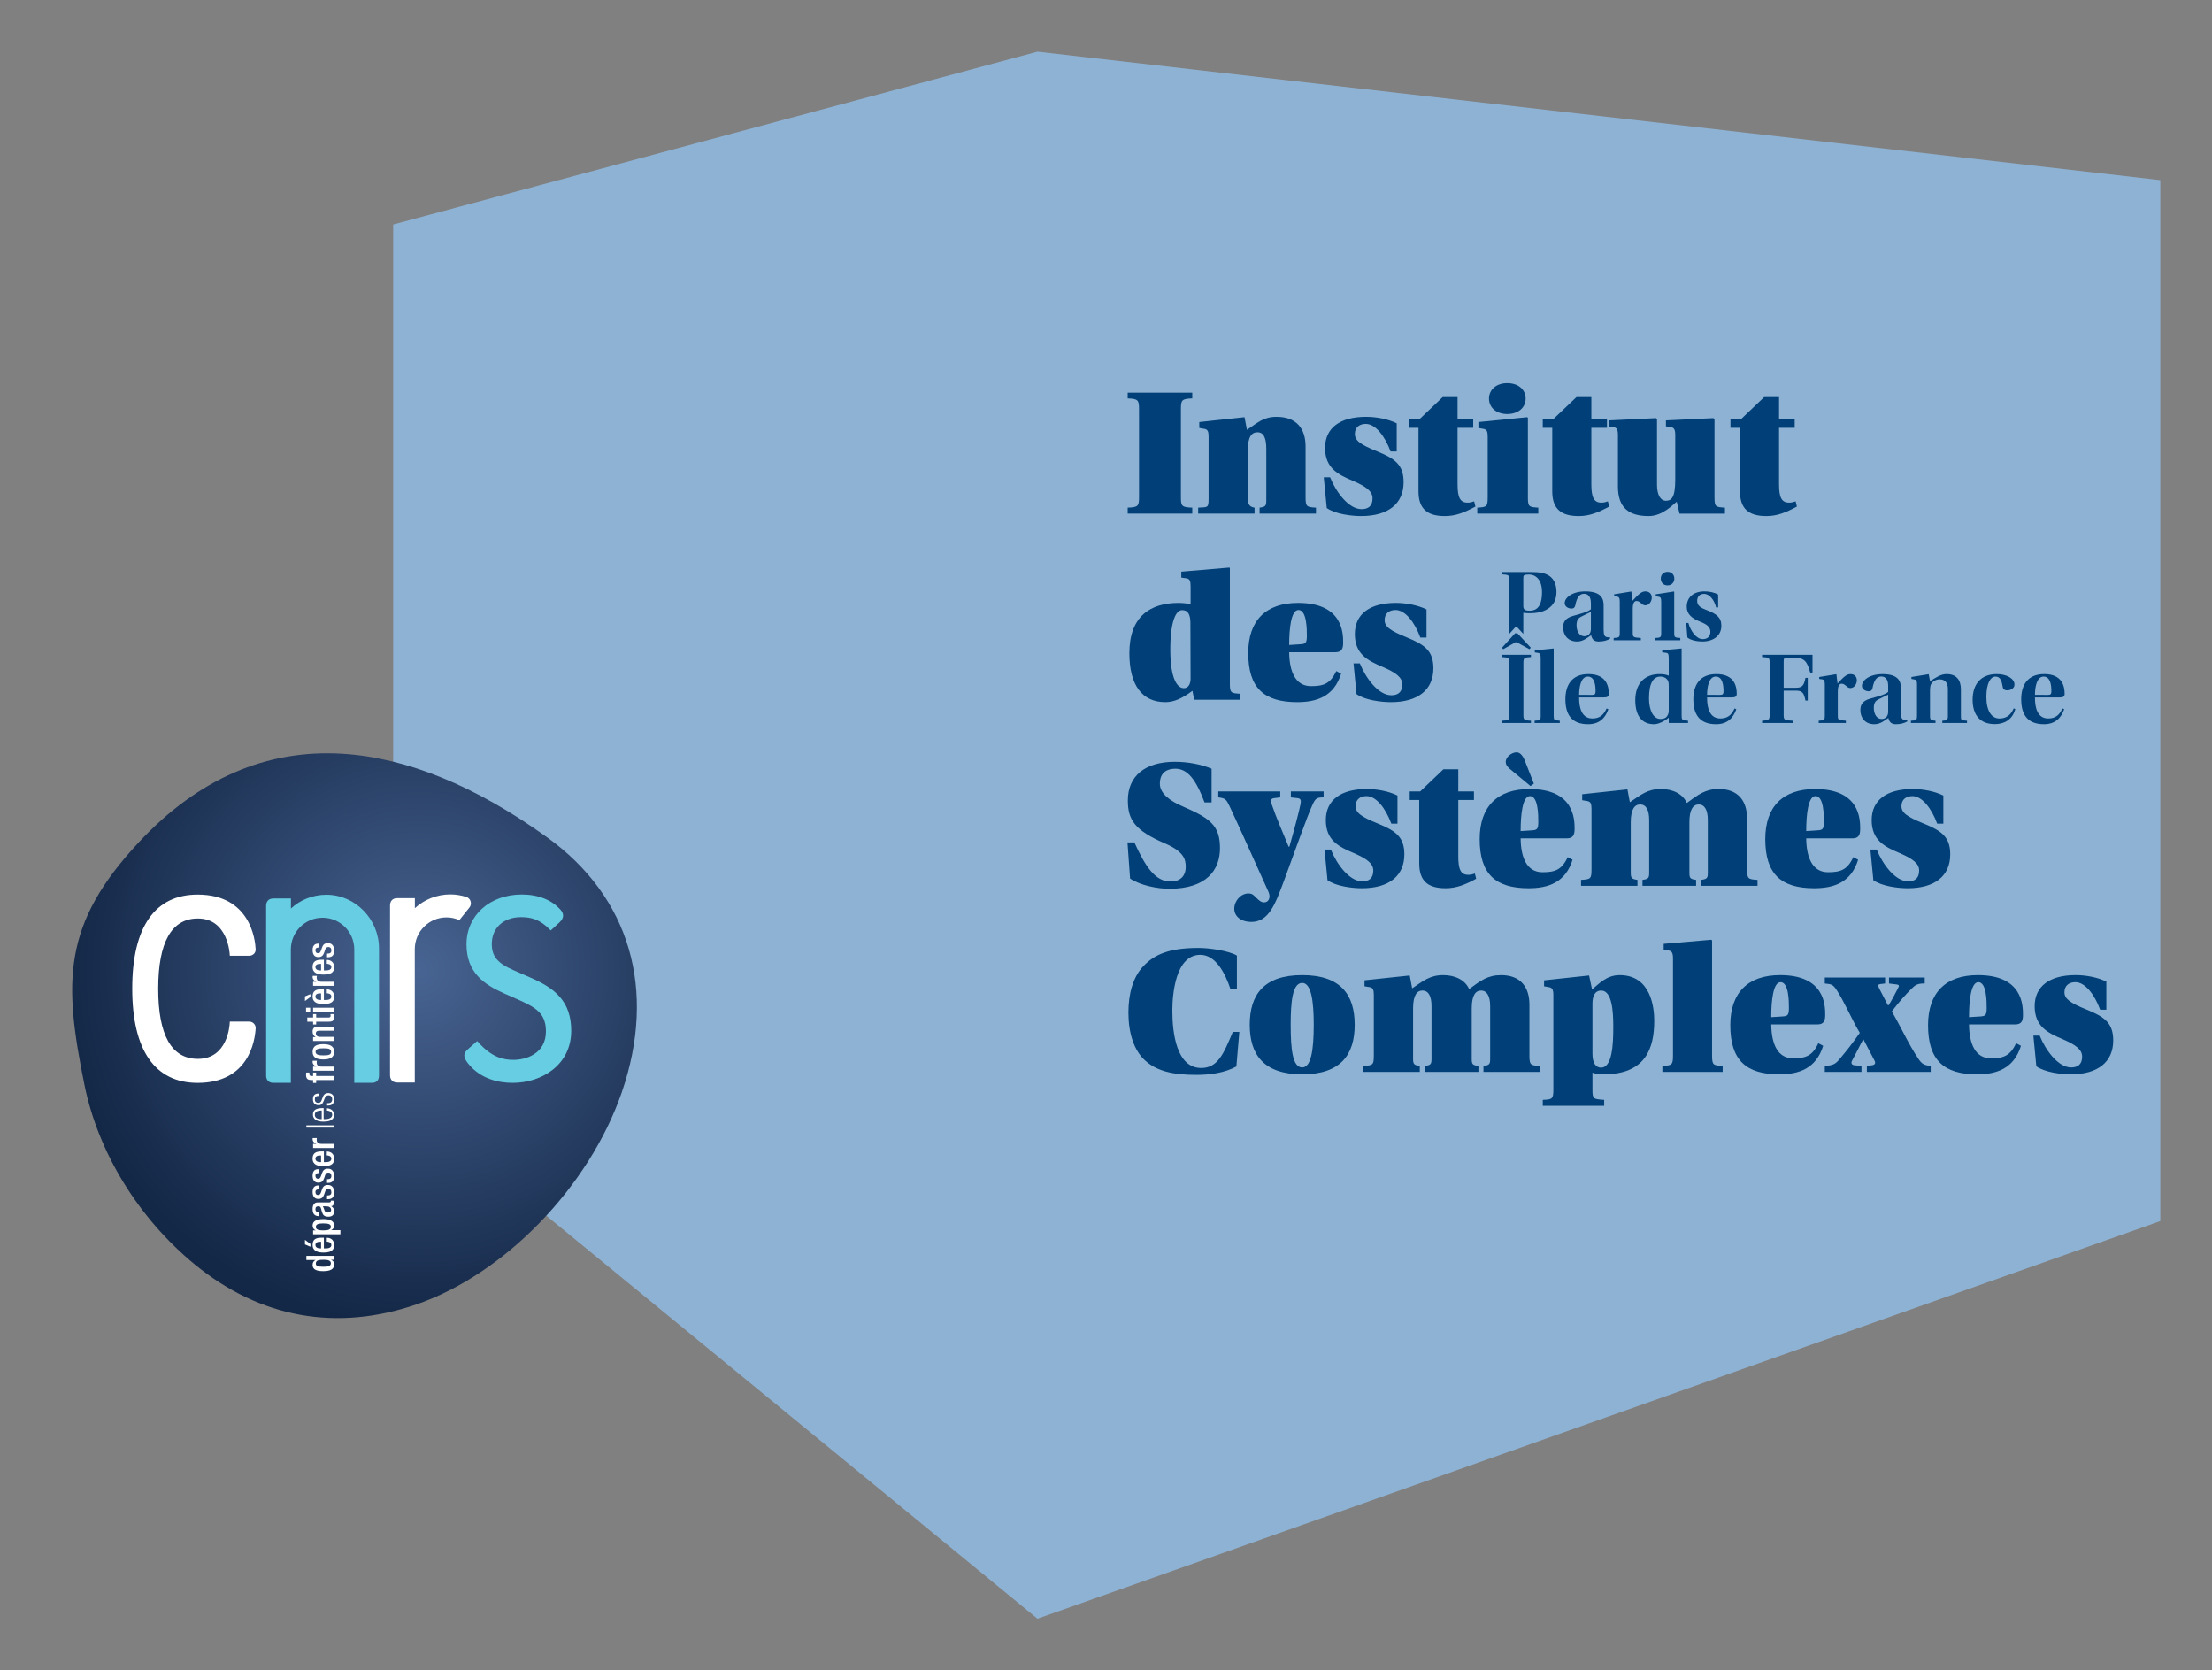 <?xml version="1.0" encoding="UTF-8" standalone="no"?>
<!-- Generator: Adobe Illustrator 14.0.0, SVG Export Plug-In . SVG Version: 6.00 Build 43363)  -->

<svg
   xmlns:dc="http://purl.org/dc/elements/1.1/"
   xmlns:cc="http://creativecommons.org/ns#"
   xmlns:rdf="http://www.w3.org/1999/02/22-rdf-syntax-ns#"
   xmlns:svg="http://www.w3.org/2000/svg"
   xmlns="http://www.w3.org/2000/svg"
   xmlns:sodipodi="http://sodipodi.sourceforge.net/DTD/sodipodi-0.dtd"
   xmlns:inkscape="http://www.inkscape.org/namespaces/inkscape"
   version="1.1"
   id="Calque_1"
   x="0px"
   y="0px"
   width="214.002"
   height="161.568"
   viewBox="0 0 214.002 161.568"
   enable-background="new 0 0 204.095 153.071"
   xml:space="preserve"
   inkscape:version="0.92.1 r15371"
   sodipodi:docname="iscpif.svg"><rect x="0" y="0" width="214.002" height="161.568" fill="#808080" stroke="none"/><defs
     id="defs131"><clipPath
       id="clipPath2630"><path
         inkscape:connector-curvature="0"
         id="path2632"
         d="m 113.39,491.46 h 68.03 v 68.03 h -68.03 v -68.03 z" /></clipPath><radialGradient
       gradientTransform="matrix(42.943,0,0,-42.943,155.14,533.419)"
       gradientUnits="userSpaceOnUse"
       id="radialGradient3162"
       r="1"
       cy="0"
       cx="0"><stop
         offset="0"
         style="stop-color:#486492;stop-opacity:1"
         id="stop2646" /><stop
         offset="1"
         style="stop-color:#132746;stop-opacity:1"
         id="stop2648" /></radialGradient></defs><sodipodi:namedview
     pagecolor="#ffffff"
     bordercolor="#666666"
     borderopacity="1"
     objecttolerance="10"
     gridtolerance="10"
     guidetolerance="10"
     inkscape:pageopacity="0"
     inkscape:pageshadow="2"
     inkscape:window-width="1859"
     inkscape:window-height="1056"
     id="namedview129"
     showgrid="false"
     inkscape:zoom="2.1803895"
     inkscape:cx="-15.576777"
     inkscape:cy="14.677852"
     inkscape:window-x="61"
     inkscape:window-y="24"
     inkscape:window-maximized="1"
     inkscape:current-layer="Calque_1"
     fit-margin-top="5"
     fit-margin-left="5"
     fit-margin-right="5"
     fit-margin-bottom="5" /><polygon
     points="203.709,12.914 95.076,0.492 32.744,17.207 32.744,100.925 95.076,152.06 203.709,113.599 "
     id="polygon3"
     style="fill:#8eb2d3;fill-opacity:1"
     transform="translate(5.293,4.508)" /><g
     id="g2452"
     transform="matrix(0.803,0,0,-0.803,-84.386,521.173)"><g
       id="g2628"
       clip-path="url(#clipPath2630)"
       transform="translate(0.4,-1.202)"><g
         id="g2634"><g
           id="g2636"><g
             id="g2642"><path
               style="fill:url(#radialGradient3162)"
               id="path2650"
               d="m 145.96,559.44 c -9.15,0.56 -17.4,-3.01 -24.52,-10.63 -9.27,-9.91 -9.1,-16.85 -6.57,-29.28 1.66,-8.15 6.5,-16.02 13.27,-21.59 7.88,-6.47 17.13,-8.13 26.76,-4.81 10.61,3.66 20.76,14.15 24.69,25.5 4.27,12.37 0.99,23.59 -9.02,30.77 -8.61,6.18 -16.89,9.56 -24.61,10.04"
               inkscape:connector-curvature="0" /></g></g></g><g
         style="fill-rule:nonzero"
         id="g2652"><path
           style="fill:#ffffff"
           id="path2654"
           d="m 142.74,498.04 c 0,-0.29 0.23,-0.39 0.9,-0.39 0.56,0 0.91,0.07 0.91,0.42 0,0.34 -0.35,0.42 -0.87,0.42 -0.6,0 -0.94,-0.07 -0.94,-0.45 z m 1.84,0.45 0,-0.01 c 0.16,-0.07 0.37,-0.19 0.37,-0.55 0,-0.58 -0.48,-0.81 -1.33,-0.81 -1.1,0 -1.27,0.39 -1.27,0.77 0,0.26 0.13,0.47 0.35,0.56 l 0,0.01 -1.1,0 0,0.5 3.29,0 0,-0.47"
           inkscape:connector-curvature="0" /><path
           style="fill:#ffffff"
           id="path2656"
           d="m 143.37,500.66 -0.13,0 c -0.31,0 -0.55,-0.1 -0.55,-0.39 0,-0.31 0.31,-0.41 0.63,-0.41 l 0.05,0 0,0.8 z m 0.34,-0.8 0.15,0 c 0.33,0 0.75,0.04 0.75,0.41 0,0.36 -0.41,0.4 -0.55,0.4 l 0,0.47 c 0.54,0 0.89,-0.33 0.89,-0.87 0,-0.4 -0.12,-0.91 -1.26,-0.91 -0.65,0 -1.34,0.14 -1.34,0.92 0,0.69 0.41,0.87 1.1,0.87 l 0.26,0 0,-1.29 z m -2.28,0.48 0,0.55 0.66,-0.49 0,-0.34"
           inkscape:connector-curvature="0" /><path
           style="fill:#ffffff"
           id="path2658"
           d="m 144.55,502.46 c 0,0.28 -0.21,0.41 -0.89,0.41 -0.56,0 -0.92,-0.07 -0.92,-0.42 0,-0.34 0.35,-0.42 0.88,-0.42 0.59,0 0.93,0.08 0.93,0.43 z m -2.14,-0.9 0,0.47 0.3,0 0,0.01 c -0.22,0.1 -0.36,0.29 -0.36,0.56 0,0.56 0.48,0.79 1.33,0.79 1.04,0 1.27,-0.42 1.27,-0.76 0,-0.27 -0.13,-0.47 -0.35,-0.56 l 0,-0.01 1.1,0 0,-0.5"
           inkscape:connector-curvature="0" /><path
           style="fill:#ffffff"
           id="path2660"
           d="m 143.58,504.93 c 0.1,-0.13 0.16,-0.4 0.23,-0.55 0.07,-0.14 0.22,-0.2 0.4,-0.2 0.21,0 0.37,0.1 0.37,0.3 0,0.3 -0.22,0.45 -0.59,0.45 l -0.41,0 z m 0.79,0.47 c 0.09,0 0.18,0.05 0.18,0.13 0,0.03 -0.01,0.06 -0.02,0.08 l 0.32,0 c 0.03,-0.06 0.06,-0.15 0.06,-0.24 0,-0.22 -0.08,-0.41 -0.32,-0.42 l 0,-0.01 c 0.24,-0.13 0.36,-0.33 0.36,-0.62 0,-0.39 -0.22,-0.64 -0.69,-0.64 -0.56,0 -0.67,0.24 -0.78,0.57 l -0.11,0.39 c -0.05,0.18 -0.1,0.29 -0.32,0.29 -0.22,0 -0.36,-0.08 -0.36,-0.34 0,-0.33 0.23,-0.38 0.47,-0.38 l 0,-0.47 c -0.52,0 -0.81,0.22 -0.81,0.87 0,0.44 0.17,0.79 0.6,0.79"
           inkscape:connector-curvature="0" /><path
           style="fill:#ffffff"
           id="path2662"
           d="m 143.13,506.97 -0.06,0 c -0.2,0 -0.38,-0.07 -0.38,-0.32 0,-0.2 0.09,-0.36 0.32,-0.36 0.19,0 0.27,0.09 0.36,0.35 l 0.11,0.32 c 0.13,0.37 0.32,0.54 0.72,0.54 0.52,0 0.75,-0.39 0.75,-0.89 0,-0.63 -0.29,-0.82 -0.77,-0.82 l -0.09,0 0,0.45 0.08,0 c 0.28,0 0.44,0.1 0.44,0.38 0,0.27 -0.14,0.41 -0.36,0.41 -0.19,0 -0.31,-0.1 -0.37,-0.27 l -0.14,-0.41 c -0.13,-0.37 -0.32,-0.53 -0.71,-0.53 -0.47,0 -0.68,0.34 -0.68,0.85 0,0.63 0.36,0.77 0.67,0.77 l 0.11,0"
           inkscape:connector-curvature="0" /><path
           style="fill:#ffffff"
           id="path2664"
           d="m 143.13,508.93 -0.06,0 c -0.2,0 -0.38,-0.07 -0.38,-0.32 0,-0.2 0.09,-0.36 0.32,-0.36 0.19,0 0.27,0.09 0.36,0.35 l 0.11,0.32 c 0.13,0.37 0.32,0.54 0.72,0.54 0.52,0 0.75,-0.39 0.75,-0.89 0,-0.63 -0.29,-0.82 -0.77,-0.82 l -0.09,0 0,0.45 0.08,0 c 0.28,0 0.44,0.1 0.44,0.38 0,0.27 -0.14,0.41 -0.36,0.41 -0.19,0 -0.31,-0.1 -0.37,-0.27 l -0.14,-0.41 c -0.13,-0.37 -0.32,-0.53 -0.71,-0.53 -0.47,0 -0.68,0.34 -0.68,0.85 0,0.63 0.36,0.77 0.67,0.77 l 0.11,0"
           inkscape:connector-curvature="0" /><path
           style="fill:#ffffff"
           id="path2666"
           d="m 143.37,511.05 -0.13,0 c -0.31,0 -0.55,-0.1 -0.55,-0.38 0,-0.32 0.31,-0.42 0.63,-0.42 l 0.05,0 0,0.8 z m 0.34,-0.8 0.15,0 c 0.33,0 0.75,0.04 0.75,0.42 0,0.35 -0.41,0.39 -0.55,0.39 l 0,0.47 c 0.54,0 0.89,-0.33 0.89,-0.87 0,-0.4 -0.12,-0.9 -1.26,-0.9 -0.65,0 -1.34,0.13 -1.34,0.91 0,0.69 0.41,0.87 1.1,0.87 l 0.26,0"
           inkscape:connector-curvature="0" /><path
           style="fill:#ffffff"
           id="path2668"
           d="m 142.41,511.95 0,0.5 0.39,0 0,0.01 c -0.28,0.11 -0.45,0.29 -0.45,0.57 0,0.06 0.01,0.09 0.01,0.12 l 0.51,0 c -0.01,-0.03 -0.03,-0.12 -0.03,-0.2 0,-0.23 0.1,-0.5 0.56,-0.5 l 1.49,0 0,-0.5"
           inkscape:connector-curvature="0" /><path
           style="fill:#ffffff"
           id="path2670"
           d="m 141.6,514.41 3.29,0 0,0.27 -3.29,0 0,-0.27 z"
           inkscape:connector-curvature="0" /><path
           style="fill:#ffffff"
           id="path2672"
           d="m 143.45,516.47 c -0.61,-0.01 -0.83,-0.18 -0.83,-0.52 0,-0.34 0.22,-0.51 0.83,-0.52 l 0,1.04 z m 0.63,0.27 c 0.52,-0.04 0.86,-0.33 0.86,-0.79 0,-0.51 -0.36,-0.82 -1.28,-0.82 -0.84,0 -1.27,0.31 -1.27,0.85 0,0.54 0.37,0.78 1.18,0.78 l 0.11,0 0,-1.33 0.11,0 c 0.7,0 0.92,0.25 0.92,0.52 0,0.29 -0.21,0.47 -0.63,0.51"
           inkscape:connector-curvature="0" /><path
           style="fill:#ffffff"
           id="path2674"
           d="m 143.67,517.58 c -0.13,-0.34 -0.33,-0.47 -0.58,-0.47 -0.5,0 -0.7,0.31 -0.7,0.73 0,0.46 0.23,0.67 0.68,0.67 l 0.07,0 0,-0.28 -0.07,0 c -0.32,0 -0.45,-0.14 -0.45,-0.4 0,-0.32 0.17,-0.44 0.41,-0.44 0.17,0 0.31,0.05 0.41,0.33 l 0.15,0.4 c 0.13,0.33 0.36,0.45 0.62,0.45 0.42,0 0.73,-0.23 0.73,-0.75 0,-0.5 -0.21,-0.75 -0.76,-0.75 l -0.08,0 0,0.28 0.07,0 c 0.36,0 0.54,0.15 0.54,0.47 0,0.29 -0.16,0.48 -0.44,0.48 -0.21,0 -0.35,-0.09 -0.45,-0.33"
           inkscape:connector-curvature="0" /><path
           style="fill:#ffffff"
           id="path2676"
           d="m 142.78,520.14 0,-0.35 -0.37,0 0,0.35 -0.23,0 c -0.47,0 -0.62,0.22 -0.62,0.63 0,0.1 0.01,0.2 0.02,0.27 l 0.38,0 0,-0.14 c 0,-0.18 0.07,-0.27 0.23,-0.27 l 0.22,0 0,0.41 0.37,0 0,-0.41 2.11,0 0,-0.49"
           inkscape:connector-curvature="0" /><path
           style="fill:#ffffff"
           id="path2678"
           d="m 142.41,521.26 0,0.5 0.39,0 0,0.01 c -0.28,0.11 -0.45,0.29 -0.45,0.57 0,0.06 0.01,0.09 0.01,0.12 l 0.51,0 c -0.01,-0.03 -0.03,-0.12 -0.03,-0.2 0,-0.23 0.1,-0.5 0.56,-0.5 l 1.49,0 0,-0.5"
           inkscape:connector-curvature="0" /><path
           style="fill:#ffffff"
           id="path2680"
           d="m 144.58,523.54 c 0,0.36 -0.3,0.42 -0.93,0.42 -0.55,0 -0.94,-0.06 -0.94,-0.42 0,-0.36 0.39,-0.43 0.94,-0.43 0.63,0 0.93,0.07 0.93,0.43 z m -2.23,0 c 0,0.72 0.53,0.92 1.3,0.92 0.77,0 1.3,-0.23 1.3,-0.92 0,-0.69 -0.53,-0.92 -1.3,-0.92 -0.77,0 -1.3,0.2 -1.3,0.92"
           inkscape:connector-curvature="0" /><path
           style="fill:#ffffff"
           id="path2682"
           d="m 142.41,524.84 0,0.47 0.29,0 0,0.02 c -0.22,0.12 -0.35,0.36 -0.35,0.63 0,0.38 0.17,0.62 0.67,0.62 l 1.87,0 0,-0.5 -1.7,0 c -0.32,0 -0.45,-0.1 -0.45,-0.34 0,-0.21 0.16,-0.4 0.49,-0.4 l 1.66,0 0,-0.5"
           inkscape:connector-curvature="0" /><path
           style="fill:#ffffff"
           id="path2684"
           d="m 142.41,526.83 0,0.34 -0.7,0 0,0.5 0.7,0 0,0.41 0.37,0 0,-0.41 1.48,0 c 0.19,0 0.26,0.06 0.26,0.23 0,0.07 -0.01,0.13 -0.02,0.18 l 0.37,0 c 0.03,-0.11 0.04,-0.25 0.04,-0.4 0,-0.34 -0.09,-0.51 -0.6,-0.51 l -1.53,0 0,-0.34"
           inkscape:connector-curvature="0" /><path
           style="fill:#ffffff"
           id="path2686"
           d="m 142.41,528.36 0,0.49 2.48,0 0,-0.49 -2.48,0 z m -0.85,0 0,0.49 0.5,0 0,-0.49"
           inkscape:connector-curvature="0" /><path
           style="fill:#ffffff"
           id="path2688"
           d="m 143.37,530.58 -0.13,0 c -0.31,0 -0.55,-0.1 -0.55,-0.38 0,-0.32 0.31,-0.42 0.63,-0.42 l 0.05,0 0,0.8 z m 0.34,-0.8 0.15,0 c 0.33,0 0.75,0.04 0.75,0.42 0,0.35 -0.41,0.39 -0.55,0.39 l 0,0.47 c 0.54,0 0.89,-0.33 0.89,-0.87 0,-0.4 -0.12,-0.9 -1.26,-0.9 -0.65,0 -1.34,0.13 -1.34,0.91 0,0.69 0.41,0.88 1.1,0.88 l 0.26,0 0,-1.3 z m -2.28,-0.12 0,0.56 0.66,0.27 0,-0.34"
           inkscape:connector-curvature="0" /><path
           style="fill:#ffffff"
           id="path2690"
           d="m 142.41,531.49 0,0.49 0.39,0 0,0.01 c -0.28,0.11 -0.45,0.3 -0.45,0.58 0,0.05 0.01,0.08 0.01,0.12 l 0.51,0 c -0.01,-0.04 -0.03,-0.13 -0.03,-0.21 0,-0.23 0.1,-0.5 0.56,-0.5 l 1.49,0 0,-0.49"
           inkscape:connector-curvature="0" /><path
           style="fill:#ffffff"
           id="path2692"
           d="m 143.37,534.13 -0.13,0 c -0.31,0 -0.55,-0.1 -0.55,-0.38 0,-0.32 0.31,-0.41 0.63,-0.41 l 0.05,0 0,0.79 z m 0.34,-0.79 0.15,0 c 0.33,0 0.75,0.04 0.75,0.41 0,0.35 -0.41,0.39 -0.55,0.39 l 0,0.47 c 0.54,0 0.89,-0.33 0.89,-0.87 0,-0.4 -0.12,-0.9 -1.26,-0.9 -0.65,0 -1.34,0.14 -1.34,0.91 0,0.69 0.41,0.88 1.1,0.88 l 0.26,0"
           inkscape:connector-curvature="0" /><path
           style="fill:#ffffff"
           id="path2694"
           d="m 143.13,536.1 -0.06,0 c -0.2,0 -0.38,-0.06 -0.38,-0.32 0,-0.2 0.09,-0.36 0.32,-0.36 0.19,0 0.27,0.09 0.36,0.35 l 0.11,0.32 c 0.13,0.37 0.32,0.54 0.72,0.54 0.52,0 0.75,-0.39 0.75,-0.89 0,-0.62 -0.29,-0.81 -0.77,-0.81 l -0.09,0 0,0.44 0.08,0 c 0.28,0 0.44,0.1 0.44,0.38 0,0.28 -0.14,0.41 -0.36,0.41 -0.19,0 -0.31,-0.1 -0.37,-0.27 l -0.14,-0.41 c -0.13,-0.37 -0.32,-0.53 -0.71,-0.53 -0.47,0 -0.68,0.34 -0.68,0.85 0,0.63 0.36,0.77 0.67,0.77 l 0.11,0"
           inkscape:connector-curvature="0" /><path
           style="fill:#ffffff"
           id="path2696"
           d="m 134.71,527.18 -2.33,0 -0.01,-0.07 c -0.01,-0.45 -0.28,-4.42 -3.84,-4.42 -3.17,0 -4.78,2.84 -4.78,8.45 0,5.61 1.61,8.46 4.78,8.46 3.62,0 3.84,-4.24 3.84,-4.42 l 0.01,-0.07 2.33,0 c 0.22,0 0.43,0.09 0.58,0.24 0.14,0.15 0.21,0.34 0.2,0.54 -0.05,1.1 -0.61,6.59 -6.99,6.59 -5.15,0 -7.88,-3.91 -7.88,-11.32 0,-7.43 2.73,-11.36 7.88,-11.36 6.14,0 6.9,5.02 6.99,6.56 0.02,0.21 -0.06,0.41 -0.2,0.57 -0.15,0.16 -0.36,0.25 -0.58,0.25"
           inkscape:connector-curvature="0" /><path
           style="fill:#66cde2"
           id="path2698"
           d="m 168.57,532.49 -2.01,0.88 c -1.94,0.85 -2.62,1.67 -2.62,3.16 0,1.93 1.41,3.23 3.52,3.23 1.24,0 2.26,-0.26 3.51,-1.53 l 0.07,-0.07 1.07,0.98 c 0.62,0.58 0.44,1.1 0.18,1.43 -1.05,1.24 -2.72,1.92 -4.73,1.92 -3.87,0 -6.67,-2.53 -6.67,-6 0,-3.42 2.15,-4.85 4.48,-5.89 l 2.05,-0.91 c 2.06,-0.92 3.04,-1.71 3.04,-3.7 0,-2.7 -2.44,-3.42 -3.89,-3.42 -1.24,0 -2.62,0.27 -4.32,2.19 l -0.07,0.08 -1.12,-0.99 c -0.57,-0.5 -0.58,-0.93 -0.02,-1.66 1.54,-1.97 3.8,-2.39 5.42,-2.39 3.5,0 7.05,2.16 7.05,6.27 0,3.56 -1.97,5.14 -4.94,6.42"
           inkscape:connector-curvature="0" /><path
           style="fill:#66cde2"
           id="path2700"
           d="m 150.35,536 c 0,3.5 -2.84,6.46 -6.34,6.46 -1.65,0 -3.15,-0.62 -4.27,-1.66 l 0,1.21 -2.11,0 c -0.64,0 -0.88,-0.42 -0.88,-0.89 l 0,-20.44 c 0,-0.57 0.35,-0.88 0.87,-0.88 l 2.11,0 0,16.07 c 0,2.11 1.71,3.82 3.82,3.82 2.11,0 3.82,-1.71 3.82,-3.82 l 0,-16.07 2.1,0 c 0.58,0 0.88,0.32 0.88,0.88 l 0,15.32"
           inkscape:connector-curvature="0" /><path
           style="fill:#ffffff"
           id="path2702"
           d="m 161.25,540.94 c 0.11,0.13 0.17,0.3 0.17,0.49 0,0.35 -0.22,0.65 -0.54,0.76 -0.61,0.2 -1.26,0.31 -1.94,0.31 -1.64,0 -3.14,-0.63 -4.27,-1.66 l 0,1.21 -2.11,0 c -0.64,0 -0.88,-0.42 -0.88,-0.89 l 0,-20.44 c 0,-0.57 0.35,-0.88 0.87,-0.88 l 2.11,0 0,16.07 c 0,2.11 1.71,3.82 3.82,3.82 0.56,0 1.08,-0.12 1.55,-0.33 l 1.22,1.53"
           inkscape:connector-curvature="0" /></g></g></g><g
     id="g25"
     transform="translate(14.173,7.26)"
     style="fill:#003f77;fill-opacity:1;stroke:#000000;stroke-opacity:1"><g
       id="g27"
       style="fill:#003f77;fill-opacity:1;stroke:none;stroke-opacity:1" /><g
       id="g962"><path
         style="fill:#003f77;fill-opacity:1;stroke:none;stroke-opacity:1"
         inkscape:connector-curvature="0"
         id="path29"
         d="m 100.075,40.817 c 0,0.882 0.072,0.99 1.098,1.026 v 0.576 h -6.248 v -0.576 c 1.008,-0.036 1.098,-0.145 1.098,-1.026 v -8.498 c 0,-0.883 -0.09,-1.009 -1.098,-1.045 v -0.558 h 6.248 v 0.558 c -1.026,0.036 -1.098,0.162 -1.098,1.045 z" /><path
         style="fill:#003f77;fill-opacity:1;stroke:none;stroke-opacity:1"
         inkscape:connector-curvature="0"
         id="path31"
         d="m 106.229,33.092 0.234,1.225 c 1.045,-0.702 1.604,-1.261 2.863,-1.261 1.908,0 2.809,1.117 2.809,2.863 v 4.916 c 0,0.918 0.107,0.954 1.008,1.008 v 0.576 h -5.455 v -0.576 c 0.576,-0.072 0.648,-0.18 0.648,-0.685 v -5.005 c 0,-1.207 -0.342,-1.603 -0.846,-1.603 -0.576,0 -0.938,0.432 -0.938,1.71 v 4.664 c 0,0.504 0.09,0.846 0.648,0.918 v 0.576 h -5.455 v -0.576 c 0.917,-0.054 1.008,0.054 1.008,-0.864 v -6.014 c 0,-0.486 -0.091,-0.685 -0.378,-0.738 l -0.522,-0.09 V 33.56 Z" /><path
         style="fill:#003f77;fill-opacity:1;stroke:none;stroke-opacity:1"
         inkscape:connector-curvature="0"
         id="path33"
         d="m 113.896,38.909 h 0.613 c 0.576,1.44 1.801,3.079 3.043,3.079 0.611,0 1.062,-0.271 1.062,-1.045 0,-0.702 -0.648,-1.152 -1.891,-1.692 -1.459,-0.612 -2.701,-1.242 -2.701,-3.187 0,-1.927 1.439,-3.008 3.961,-3.008 0.955,0 2.107,0.198 2.971,0.631 v 2.719 h -0.594 c -0.559,-1.513 -1.477,-2.665 -2.395,-2.665 -0.594,0 -1.062,0.307 -1.062,0.973 0,0.63 0.521,1.026 2.178,1.692 1.729,0.702 2.539,1.314 2.539,2.971 0,2.089 -1.494,3.277 -4.105,3.277 -0.918,0 -2.484,-0.181 -3.33,-0.774 z" /><path
         style="fill:#003f77;fill-opacity:1;stroke:none;stroke-opacity:1"
         inkscape:connector-curvature="0"
         id="path35"
         d="m 126.839,34.119 v 5.438 c 0,1.279 0.234,1.801 0.973,1.801 0.252,0 0.414,-0.054 0.631,-0.126 l 0.125,0.504 c -1.061,0.576 -1.908,0.919 -2.951,0.919 -1.639,0 -2.557,-0.631 -2.557,-2.395 v -6.141 h -0.92 v -0.828 h 1.01 l 2.25,-2.143 h 1.439 v 2.143 h 1.514 v 0.828 z" /><path
         style="fill:#003f77;fill-opacity:1;stroke:none;stroke-opacity:1"
         inkscape:connector-curvature="0"
         id="path37"
         d="m 133.571,33.092 0.072,0.055 v 7.688 c 0,0.918 0.09,0.954 1.008,1.008 v 0.576 h -5.904 v -0.576 c 0.918,-0.054 1.008,-0.09 1.008,-1.008 v -5.87 c 0,-0.486 -0.09,-0.685 -0.379,-0.738 l -0.521,-0.09 v -0.576 z m -3.691,-1.8 c 0,-0.847 0.686,-1.495 1.766,-1.495 1.098,0 1.781,0.648 1.781,1.495 0,0.846 -0.684,1.494 -1.781,1.494 -1.081,10e-4 -1.766,-0.648 -1.766,-1.494 z" /><path
         style="fill:#003f77;fill-opacity:1;stroke:none;stroke-opacity:1"
         inkscape:connector-curvature="0"
         id="path39"
         d="m 139.782,34.119 v 5.438 c 0,1.279 0.234,1.801 0.973,1.801 0.252,0 0.414,-0.054 0.629,-0.126 l 0.127,0.504 c -1.062,0.576 -1.908,0.919 -2.953,0.919 -1.639,0 -2.557,-0.631 -2.557,-2.395 v -6.141 h -0.918 v -0.828 h 1.008 l 2.25,-2.143 h 1.441 v 2.143 h 1.512 v 0.828 z" /><path
         style="fill:#003f77;fill-opacity:1;stroke:none;stroke-opacity:1"
         inkscape:connector-curvature="0"
         id="path41"
         d="m 148.044,41.267 c -0.307,0.216 -1.332,1.387 -2.701,1.387 -1.854,0 -2.988,-0.721 -2.988,-2.863 v -4.987 c 0,-0.486 -0.107,-0.702 -0.396,-0.738 l -0.504,-0.09 V 33.4 l 4.574,-0.216 0.107,0.071 v 6.374 c 0,1.026 0.377,1.549 0.846,1.549 0.523,0 0.918,-0.252 0.918,-2.017 v -4.357 c 0,-0.486 -0.107,-0.702 -0.395,-0.738 l -0.506,-0.09 V 33.4 l 4.574,-0.216 0.125,0.071 v 7.581 c 0,0.918 0.092,0.954 1.01,1.008 v 0.576 h -4.395 z" /><path
         style="fill:#003f77;fill-opacity:1;stroke:none;stroke-opacity:1"
         inkscape:connector-curvature="0"
         id="path43"
         d="m 157.942,34.119 v 5.438 c 0,1.279 0.234,1.801 0.973,1.801 0.252,0 0.414,-0.054 0.631,-0.126 l 0.125,0.504 c -1.061,0.576 -1.908,0.919 -2.951,0.919 -1.639,0 -2.557,-0.631 -2.557,-2.395 v -6.141 h -0.92 v -0.828 h 1.01 l 2.25,-2.143 h 1.439 v 2.143 h 1.514 v 0.828 z" /><g
         style="fill:#003f77;fill-opacity:1;stroke:none;stroke-opacity:1"
         id="g45"><path
           style="fill:#003f77;fill-opacity:1;stroke:none;stroke-opacity:1"
           inkscape:connector-curvature="0"
           id="path47"
           d="m 104.81,58.835 c 0,0.918 0.09,0.954 1.008,1.008 v 0.576 h -4.464 l -0.162,-0.864 c -0.99,0.738 -1.783,1.099 -2.629,1.099 -2.232,0 -3.475,-1.639 -3.475,-4.735 0,-3.619 2.089,-4.862 4.754,-4.862 0.522,0 0.954,0.072 1.17,0.145 v -1.765 c 0,-0.504 -0.09,-0.702 -0.378,-0.756 l -0.522,-0.072 v -0.576 l 4.644,-0.396 0.055,0.036 v 11.162 z m -3.817,-5.816 c 0,-1.242 -0.541,-1.26 -0.829,-1.26 -0.558,0 -1.116,1.044 -1.116,3.799 0,2.827 0.666,3.745 1.314,3.745 0.468,0 0.648,-0.468 0.648,-0.918 z" /><path
           style="fill:#003f77;fill-opacity:1;stroke:none;stroke-opacity:1"
           inkscape:connector-curvature="0"
           id="path49"
           d="m 110.55,55.828 c 0.018,1.909 0.631,3.277 2.107,3.277 1.205,0 1.871,-0.216 2.447,-1.458 l 0.469,0.252 c -0.684,2.196 -2.34,2.755 -4.248,2.755 -3.205,0 -4.736,-1.369 -4.736,-4.754 0,-3.15 1.711,-4.844 4.826,-4.844 4.32,0 4.357,2.917 4.357,3.854 0,0.612 -0.162,0.918 -0.775,0.918 z m 1.097,-0.774 c 0.469,-0.036 0.613,-0.091 0.613,-0.811 0,-0.612 0,-2.503 -0.811,-2.503 -0.721,0 -0.9,1.818 -0.9,3.385 z" /><path
           style="fill:#003f77;fill-opacity:1;stroke:none;stroke-opacity:1"
           inkscape:connector-curvature="0"
           id="path51"
           d="m 116.776,56.909 h 0.613 c 0.576,1.44 1.799,3.079 3.043,3.079 0.611,0 1.061,-0.271 1.061,-1.045 0,-0.702 -0.646,-1.152 -1.891,-1.692 -1.457,-0.612 -2.699,-1.242 -2.699,-3.187 0,-1.927 1.439,-3.008 3.961,-3.008 0.953,0 2.105,0.198 2.971,0.631 v 2.719 h -0.594 c -0.559,-1.513 -1.477,-2.665 -2.395,-2.665 -0.596,0 -1.062,0.307 -1.062,0.973 0,0.63 0.521,1.026 2.178,1.692 1.729,0.702 2.539,1.314 2.539,2.971 0,2.089 -1.494,3.277 -4.105,3.277 -0.918,0 -2.484,-0.181 -3.33,-0.774 z" /></g><g
         style="fill:#003f77;fill-opacity:1;stroke:none;stroke-opacity:1"
         id="g53"><path
           style="fill:#003f77;fill-opacity:1;stroke:none;stroke-opacity:1"
           inkscape:connector-curvature="0"
           id="path55"
           d="m 102.361,70.353 c -0.846,-2.251 -1.656,-3.259 -2.827,-3.259 -0.738,0 -1.495,0.306 -1.495,1.458 0,0.937 0.99,1.675 2.232,2.197 2.666,1.152 3.584,1.854 3.584,4.033 0,2.088 -1.279,3.924 -4.898,3.924 -1.117,0 -2.773,-0.305 -3.799,-0.99 l -0.252,-3.493 h 0.666 c 1.062,2.323 1.999,3.782 3.511,3.782 0.9,0 1.458,-0.504 1.458,-1.424 0,-0.701 -0.162,-1.458 -1.981,-2.25 -2.989,-1.278 -3.619,-2.323 -3.619,-4.178 0,-2.341 1.656,-3.727 4.537,-3.727 1.314,0 2.575,0.252 3.565,0.666 v 3.259 h -0.682 z" /><path
           style="fill:#003f77;fill-opacity:1;stroke:none;stroke-opacity:1"
           inkscape:connector-curvature="0"
           id="path57"
           d="m 113.882,69.867 c -0.648,0 -0.793,0.09 -1.062,0.685 -0.541,1.152 -1.746,4.609 -2.754,7.328 -0.865,2.322 -1.477,4.033 -3.188,4.033 -0.955,0 -1.639,-0.521 -1.639,-1.277 0,-0.775 0.648,-1.477 1.35,-1.477 0.396,0 0.504,0.143 0.756,0.396 0.254,0.252 0.486,0.467 0.775,0.467 0.449,0 0.666,-0.467 0.432,-1.008 -0.973,-2.143 -3.043,-6.77 -3.781,-8.319 -0.287,-0.594 -0.377,-0.756 -1.08,-0.828 v -0.576 h 5.996 v 0.576 l -0.594,0.072 c -0.342,0.036 -0.361,0.252 -0.217,0.648 0.451,1.314 1.08,2.719 1.621,4.051 h 0.072 c 0.449,-1.566 0.936,-3.403 1.08,-4.123 0.072,-0.378 0.018,-0.54 -0.289,-0.576 l -0.648,-0.072 v -0.576 h 3.17 z" /><path
           style="fill:#003f77;fill-opacity:1;stroke:none;stroke-opacity:1"
           inkscape:connector-curvature="0"
           id="path59"
           d="m 113.968,74.909 h 0.613 c 0.576,1.441 1.801,3.08 3.043,3.08 0.611,0 1.062,-0.271 1.062,-1.045 0,-0.703 -0.648,-1.152 -1.891,-1.693 -1.459,-0.612 -2.701,-1.242 -2.701,-3.186 0,-1.927 1.439,-3.008 3.961,-3.008 0.955,0 2.107,0.198 2.971,0.631 v 2.719 h -0.594 c -0.559,-1.513 -1.477,-2.665 -2.395,-2.665 -0.594,0 -1.062,0.307 -1.062,0.973 0,0.63 0.521,1.026 2.178,1.692 1.729,0.702 2.539,1.314 2.539,2.971 0,2.088 -1.494,3.277 -4.105,3.277 -0.918,0 -2.484,-0.182 -3.33,-0.775 z" /><path
           style="fill:#003f77;fill-opacity:1;stroke:none;stroke-opacity:1"
           inkscape:connector-curvature="0"
           id="path61"
           d="m 126.911,70.119 v 5.438 c 0,1.279 0.234,1.801 0.973,1.801 0.252,0 0.414,-0.055 0.631,-0.127 l 0.125,0.504 c -1.061,0.576 -1.908,0.92 -2.951,0.92 -1.639,0 -2.557,-0.631 -2.557,-2.395 v -6.141 h -0.92 v -0.828 h 1.01 l 2.25,-2.143 h 1.439 v 2.143 h 1.514 v 0.828 z" /><path
           style="fill:#003f77;fill-opacity:1;stroke:none;stroke-opacity:1"
           inkscape:connector-curvature="0"
           id="path63"
           d="m 132.942,73.828 c 0.018,1.909 0.629,3.278 2.105,3.278 1.207,0 1.873,-0.217 2.449,-1.459 l 0.469,0.252 c -0.686,2.197 -2.342,2.756 -4.25,2.756 -3.205,0 -4.736,-1.369 -4.736,-4.754 0,-3.15 1.711,-4.844 4.826,-4.844 4.322,0 4.357,2.917 4.357,3.854 0,0.612 -0.162,0.918 -0.773,0.918 h -4.447 z m -0.738,-6.464 c -0.451,-0.359 -0.703,-0.576 -0.703,-0.936 0,-0.486 0.594,-0.919 1.045,-0.919 0.27,0 0.559,0.198 0.811,0.828 l 0.863,2.197 -0.324,0.234 z m 1.836,5.69 c 0.469,-0.036 0.611,-0.091 0.611,-0.811 0,-0.612 0,-2.503 -0.809,-2.503 -0.721,0 -0.9,1.818 -0.9,3.385 z" /><path
           style="fill:#003f77;fill-opacity:1;stroke:none;stroke-opacity:1"
           inkscape:connector-curvature="0"
           id="path65"
           d="m 143.274,69.092 0.234,1.243 c 1.08,-0.721 1.709,-1.279 3.006,-1.279 1.117,0 2.107,0.45 2.504,1.351 1.133,-0.828 1.799,-1.351 3.096,-1.351 1.836,0 2.736,1.117 2.736,2.863 v 4.917 c 0,0.918 0.109,0.953 1.01,1.008 v 0.576 h -5.457 v -0.576 c 0.576,-0.072 0.648,-0.18 0.648,-0.686 v -5.094 c 0,-0.973 -0.305,-1.513 -0.881,-1.513 -0.506,0 -0.9,0.432 -0.9,1.71 v 4.897 c 0,0.506 0.07,0.613 0.646,0.686 v 0.576 h -5.186 v -0.576 c 0.576,-0.072 0.648,-0.18 0.648,-0.686 v -5.094 c 0,-0.973 -0.287,-1.513 -0.881,-1.513 -0.504,0 -0.9,0.432 -0.9,1.71 v 4.897 c 0,0.506 0.09,0.613 0.648,0.686 v 0.576 h -5.457 v -0.576 c 0.918,-0.055 1.01,-0.09 1.01,-1.008 v -5.871 c 0,-0.486 -0.092,-0.685 -0.379,-0.738 l -0.521,-0.09 v -0.576 z" /><path
           style="fill:#003f77;fill-opacity:1;stroke:none;stroke-opacity:1"
           inkscape:connector-curvature="0"
           id="path67"
           d="m 160.571,73.828 c 0.018,1.909 0.631,3.278 2.107,3.278 1.205,0 1.871,-0.217 2.447,-1.459 l 0.469,0.252 c -0.684,2.197 -2.34,2.756 -4.248,2.756 -3.205,0 -4.736,-1.369 -4.736,-4.754 0,-3.15 1.711,-4.844 4.826,-4.844 4.32,0 4.357,2.917 4.357,3.854 0,0.612 -0.162,0.918 -0.775,0.918 h -4.447 z m 1.098,-0.774 c 0.469,-0.036 0.613,-0.091 0.613,-0.811 0,-0.612 0,-2.503 -0.811,-2.503 -0.721,0 -0.9,1.818 -0.9,3.385 z" /><path
           style="fill:#003f77;fill-opacity:1;stroke:none;stroke-opacity:1"
           inkscape:connector-curvature="0"
           id="path69"
           d="m 166.78,74.909 h 0.611 c 0.576,1.441 1.801,3.08 3.043,3.08 0.613,0 1.062,-0.271 1.062,-1.045 0,-0.703 -0.648,-1.152 -1.891,-1.693 -1.457,-0.612 -2.701,-1.242 -2.701,-3.186 0,-1.927 1.441,-3.008 3.963,-3.008 0.953,0 2.105,0.198 2.971,0.631 v 2.719 h -0.596 c -0.557,-1.513 -1.477,-2.665 -2.395,-2.665 -0.594,0 -1.062,0.307 -1.062,0.973 0,0.63 0.523,1.026 2.18,1.692 1.729,0.702 2.539,1.314 2.539,2.971 0,2.088 -1.494,3.277 -4.105,3.277 -0.918,0 -2.484,-0.182 -3.332,-0.775 z" /></g><g
         style="fill:#003f77;fill-opacity:1;stroke:none;stroke-opacity:1"
         id="g71"><path
           style="fill:#003f77;fill-opacity:1;stroke:none;stroke-opacity:1"
           inkscape:connector-curvature="0"
           id="path73"
           d="m 104.864,88.389 c -0.504,-1.494 -1.404,-3.295 -2.917,-3.295 -2.413,0 -2.701,3.871 -2.701,5.402 0,2.143 0.396,5.545 2.791,5.545 1.603,0 2.161,-1.35 3.062,-3.492 h 0.629 l -0.287,3.348 c -1.135,0.613 -2.521,0.811 -3.889,0.811 -2.287,0 -3.835,-0.377 -4.952,-1.404 -1.062,-0.953 -1.603,-2.646 -1.603,-4.609 0,-1.781 0.414,-3.457 1.495,-4.555 1.044,-1.081 2.449,-1.711 5.293,-1.711 0.972,0 2.899,0.253 3.708,0.738 v 3.223 h -0.629 z" /><path
           style="fill:#003f77;fill-opacity:1;stroke:none;stroke-opacity:1"
           inkscape:connector-curvature="0"
           id="path75"
           d="m 111.81,96.654 c -3.727,0 -5.076,-1.91 -5.076,-4.791 0,-2.898 1.35,-4.807 5.076,-4.807 3.729,0 5.078,1.908 5.078,4.807 0,2.881 -1.35,4.791 -5.078,4.791 z m 0,-0.666 c 0.848,0 1.117,-1.639 1.117,-4.143 0,-2.377 -0.27,-4.033 -1.117,-4.033 -0.936,0 -1.115,1.801 -1.115,4.033 -10e-4,2.378 0.179,4.143 1.115,4.143 z" /><path
           style="fill:#003f77;fill-opacity:1;stroke:none;stroke-opacity:1"
           inkscape:connector-curvature="0"
           id="path77"
           d="m 122.214,87.092 0.234,1.244 c 1.08,-0.721 1.711,-1.279 3.006,-1.279 1.117,0 2.107,0.449 2.504,1.35 1.135,-0.828 1.801,-1.35 3.096,-1.35 1.838,0 2.738,1.117 2.738,2.863 v 4.916 c 0,0.918 0.107,0.953 1.008,1.008 v 0.576 h -5.455 v -0.576 c 0.576,-0.072 0.648,-0.18 0.648,-0.686 v -5.094 c 0,-0.973 -0.307,-1.514 -0.883,-1.514 -0.504,0 -0.9,0.432 -0.9,1.711 v 4.896 c 0,0.506 0.072,0.613 0.648,0.686 v 0.576 h -5.186 v -0.576 c 0.576,-0.072 0.648,-0.18 0.648,-0.686 v -5.094 c 0,-0.973 -0.289,-1.514 -0.883,-1.514 -0.504,0 -0.9,0.432 -0.9,1.711 v 4.896 c 0,0.506 0.09,0.613 0.648,0.686 v 0.576 h -5.455 v -0.576 c 0.918,-0.055 1.008,-0.09 1.008,-1.008 v -5.871 c 0,-0.486 -0.09,-0.684 -0.379,-0.738 l -0.521,-0.09 v -0.576 z" /><path
           style="fill:#003f77;fill-opacity:1;stroke:none;stroke-opacity:1"
           inkscape:connector-curvature="0"
           id="path79"
           d="m 139.565,87.092 0.287,1.352 c 0.613,-0.486 1.369,-1.387 2.666,-1.387 3.078,0 3.35,3.223 3.35,4.412 0,2.664 -0.83,5.186 -4.916,5.186 -0.414,0 -0.756,-0.055 -1.062,-0.162 v 1.619 c 0,0.918 0.055,0.938 1.135,1.01 v 0.576 h -5.941 v -0.576 c 0.918,-0.037 1.025,-0.072 1.025,-1.01 v -9.146 c 0,-0.486 -0.107,-0.684 -0.396,-0.738 l -0.504,-0.09 v -0.576 z m 0.325,7.562 c 0,0.938 0.342,1.352 0.828,1.352 1.08,0 1.188,-2.197 1.188,-3.943 0,-1.441 -0.107,-3.512 -1.17,-3.512 -0.611,0 -0.846,0.541 -0.846,1.26 z" /><path
           style="fill:#003f77;fill-opacity:1;stroke:none;stroke-opacity:1"
           inkscape:connector-curvature="0"
           id="path81"
           d="m 146.655,96.42 v -0.576 c 0.918,-0.055 1.027,-0.09 1.027,-1.008 v -9.4 c 0,-0.503 -0.109,-0.702 -0.396,-0.755 l -0.504,-0.072 v -0.577 l 4.609,-0.396 0.072,0.072 v 11.129 c 0,0.918 0.107,0.953 1.025,1.008 v 0.576 h -5.833 z" /><path
           style="fill:#003f77;fill-opacity:1;stroke:none;stroke-opacity:1"
           inkscape:connector-curvature="0"
           id="path83"
           d="m 157.187,91.828 c 0.02,1.908 0.631,3.277 2.107,3.277 1.207,0 1.873,-0.217 2.449,-1.459 l 0.467,0.252 c -0.684,2.197 -2.34,2.756 -4.248,2.756 -3.205,0 -4.736,-1.369 -4.736,-4.754 0,-3.15 1.711,-4.844 4.826,-4.844 4.32,0 4.357,2.916 4.357,3.854 0,0.611 -0.162,0.918 -0.775,0.918 z m 1.099,-0.773 c 0.467,-0.037 0.611,-0.092 0.611,-0.811 0,-0.613 0,-2.504 -0.811,-2.504 -0.719,0 -0.9,1.818 -0.9,3.385 z" /><path
           style="fill:#003f77;fill-opacity:1;stroke:none;stroke-opacity:1"
           inkscape:connector-curvature="0"
           id="path85"
           d="m 168.202,87.867 -0.467,0.055 c -0.234,0.035 -0.252,0.125 -0.109,0.414 l 0.848,1.637 h 0.072 c 0.342,-0.557 0.611,-1.08 0.9,-1.637 0.143,-0.271 0.125,-0.344 -0.145,-0.379 l -0.721,-0.09 v -0.576 h 3.457 v 0.576 c -0.701,-0.018 -0.936,0.162 -1.277,0.504 -0.559,0.559 -1.082,1.117 -1.91,2.197 0.828,1.404 1.656,3.24 2.576,4.59 0.342,0.506 0.557,0.613 1.188,0.686 v 0.576 h -6.176 v -0.576 l 0.521,-0.072 c 0.271,-0.037 0.344,-0.217 0.217,-0.451 l -1.062,-2.033 h -0.035 c -0.217,0.359 -0.576,1.133 -1.08,2.053 -0.127,0.252 0,0.414 0.232,0.432 l 0.686,0.072 v 0.576 h -3.547 v -0.576 c 0.773,-0.055 1.025,-0.18 1.385,-0.613 0.758,-0.9 1.244,-1.512 2,-2.592 -0.738,-1.207 -1.494,-3.025 -2.287,-4.213 -0.307,-0.434 -0.432,-0.504 -1.098,-0.559 v -0.576 h 5.832 z" /><path
           style="fill:#003f77;fill-opacity:1;stroke:none;stroke-opacity:1"
           inkscape:connector-curvature="0"
           id="path87"
           d="m 176.321,91.828 c 0.018,1.908 0.629,3.277 2.105,3.277 1.207,0 1.873,-0.217 2.449,-1.459 l 0.469,0.252 c -0.686,2.197 -2.342,2.756 -4.25,2.756 -3.205,0 -4.736,-1.369 -4.736,-4.754 0,-3.15 1.711,-4.844 4.826,-4.844 4.322,0 4.357,2.916 4.357,3.854 0,0.611 -0.162,0.918 -0.773,0.918 z m 1.098,-0.773 c 0.469,-0.037 0.611,-0.092 0.611,-0.811 0,-0.613 0,-2.504 -0.809,-2.504 -0.721,0 -0.9,1.818 -0.9,3.385 z" /><path
           style="fill:#003f77;fill-opacity:1;stroke:none;stroke-opacity:1"
           inkscape:connector-curvature="0"
           id="path89"
           d="m 182.548,92.908 h 0.611 c 0.576,1.441 1.801,3.08 3.043,3.08 0.613,0 1.062,-0.271 1.062,-1.045 0,-0.703 -0.648,-1.152 -1.891,-1.693 -1.457,-0.611 -2.701,-1.242 -2.701,-3.186 0,-1.928 1.441,-3.008 3.963,-3.008 0.953,0 2.105,0.197 2.971,0.631 v 2.719 h -0.596 c -0.557,-1.514 -1.477,-2.666 -2.395,-2.666 -0.594,0 -1.062,0.307 -1.062,0.973 0,0.631 0.523,1.027 2.18,1.693 1.729,0.701 2.539,1.314 2.539,2.971 0,2.088 -1.494,3.277 -4.105,3.277 -0.918,0 -2.484,-0.182 -3.332,-0.775 z" /></g><g
         style="fill:#003f77;fill-opacity:1;stroke:none;stroke-opacity:1"
         id="g91"><path
           style="fill:#003f77;fill-opacity:1;stroke:none;stroke-opacity:1"
           inkscape:connector-curvature="0"
           id="path93"
           d="m 140.97,53.6 c 0,0.56 0.1,0.689 0.25,0.749 0.109,0.04 0.25,0.04 0.369,0.03 v 0.14 c -0.289,0.17 -0.639,0.271 -1.109,0.271 -0.469,0 -0.639,-0.26 -0.719,-0.609 -0.33,0.209 -0.75,0.609 -1.35,0.609 -0.939,0 -1.359,-0.66 -1.359,-1.369 0,-0.51 0.209,-0.899 0.959,-1.109 0.68,-0.181 1.5,-0.41 1.729,-0.65 v -0.579 c 0,-0.62 -0.26,-0.909 -0.658,-0.909 -0.391,0 -0.689,0.249 -0.859,1.139 -0.051,0.21 -0.17,0.29 -0.371,0.29 -0.229,0 -0.648,-0.14 -0.648,-0.529 0,-0.51 0.699,-1.13 1.998,-1.13 1.609,0 1.77,0.779 1.77,1.359 V 53.6 Z m -1.231,-1.669 c -0.219,0.109 -0.6,0.27 -0.908,0.439 -0.35,0.16 -0.48,0.399 -0.48,0.85 0,0.569 0.27,1.06 0.76,1.06 0.24,0 0.629,-0.14 0.629,-0.7 v -1.649 z" /><path
           style="fill:#003f77;fill-opacity:1;stroke:none;stroke-opacity:1"
           inkscape:connector-curvature="0"
           id="path95"
           d="m 143.79,53.959 c 0,0.41 0.041,0.44 0.781,0.49 v 0.22 h -2.629 v -0.22 c 0.549,-0.03 0.59,-0.08 0.59,-0.49 v -3.028 c 0,-0.359 -0.08,-0.449 -0.24,-0.479 l -0.301,-0.04 v -0.189 l 1.66,-0.271 0.109,0.899 c 0.59,-0.619 0.859,-0.909 1.25,-0.909 0.398,0 0.619,0.25 0.619,0.609 0,0.34 -0.25,0.74 -0.619,0.74 -0.15,0 -0.26,-0.07 -0.35,-0.15 -0.201,-0.18 -0.33,-0.27 -0.5,-0.27 -0.23,0 -0.371,0.22 -0.371,0.76 v 2.328 z" /><path
           style="fill:#003f77;fill-opacity:1;stroke:none;stroke-opacity:1"
           inkscape:connector-curvature="0"
           id="path97"
           d="m 146.542,50.942 c 0,-0.38 -0.07,-0.45 -0.25,-0.48 l -0.281,-0.05 v -0.189 l 1.75,-0.271 0.039,0.03 v 3.978 c 0,0.43 0.041,0.45 0.59,0.49 v 0.22 h -2.428 v -0.22 c 0.529,-0.03 0.58,-0.061 0.58,-0.49 z m 0.619,-2.889 c 0.41,0 0.65,0.3 0.65,0.649 0,0.36 -0.25,0.66 -0.66,0.66 -0.41,0 -0.65,-0.3 -0.65,-0.66 0,-0.35 0.24,-0.649 0.65,-0.649 z" /><path
           style="fill:#003f77;fill-opacity:1;stroke:none;stroke-opacity:1"
           inkscape:connector-curvature="0"
           id="path99"
           d="m 151.851,51.491 c -0.17,-0.729 -0.65,-1.309 -1.16,-1.309 -0.439,0 -0.67,0.27 -0.67,0.689 0,0.489 0.41,0.689 0.99,0.909 0.85,0.33 1.35,0.67 1.35,1.479 0,0.97 -0.76,1.529 -1.85,1.529 -0.52,0 -1.141,-0.13 -1.439,-0.39 L 148.962,53 h 0.209 c 0.221,0.779 0.76,1.559 1.389,1.559 0.41,0 0.74,-0.21 0.74,-0.709 0,-0.46 -0.34,-0.72 -0.969,-0.97 -0.811,-0.319 -1.32,-0.729 -1.32,-1.449 0,-0.93 0.67,-1.489 1.719,-1.489 0.471,0 0.951,0.1 1.32,0.31 v 1.239 z" /></g><g
         style="fill:#003f77;fill-opacity:1;stroke:none;stroke-opacity:1"
         id="g101"><path
           style="fill:#003f77;fill-opacity:1;stroke:none;stroke-opacity:1"
           inkscape:connector-curvature="0"
           id="path103"
           d="m 133.21,61.879 c 0,0.48 0.061,0.54 0.73,0.57 v 0.22 h -2.818 v -0.22 c 0.699,-0.03 0.729,-0.07 0.729,-0.57 v -5.007 c 0,-0.489 -0.029,-0.54 -0.729,-0.58 v -0.22 h 2.818 v 0.22 c -0.66,0.04 -0.73,0.07 -0.73,0.58 z" /><path
           style="fill:#003f77;fill-opacity:1;stroke:none;stroke-opacity:1"
           inkscape:connector-curvature="0"
           id="path105"
           d="m 134.882,56.393 c 0,-0.38 -0.07,-0.47 -0.24,-0.5 l -0.33,-0.05 v -0.2 l 1.818,-0.18 0.012,0.01 v 6.497 c 0,0.419 0.039,0.439 0.588,0.479 v 0.22 h -2.438 v -0.22 c 0.549,-0.03 0.59,-0.061 0.59,-0.479 z" /><path
           style="fill:#003f77;fill-opacity:1;stroke:none;stroke-opacity:1"
           inkscape:connector-curvature="0"
           id="path107"
           d="m 138.601,60.201 c -0.01,1.079 0.291,2.029 1.279,2.029 0.689,0 1.08,-0.311 1.379,-0.97 l 0.17,0.08 c -0.299,0.84 -0.859,1.449 -1.959,1.449 -1.699,0 -2.197,-1.069 -2.197,-2.419 0,-1.329 0.59,-2.429 2.229,-2.429 1.789,0 1.969,1.249 1.969,1.909 0,0.26 -0.141,0.35 -0.48,0.35 h -2.39 z m 1.279,-0.25 c 0.24,0 0.311,-0.09 0.311,-0.35 0,-0.609 -0.1,-1.419 -0.75,-1.419 -0.689,0 -0.84,1.069 -0.84,1.769 z" /><path
           style="fill:#003f77;fill-opacity:1;stroke:none;stroke-opacity:1"
           inkscape:connector-curvature="0"
           id="path109"
           d="m 147.03,55.883 -0.391,-0.05 v -0.2 l 1.859,-0.17 0.02,0.02 v 6.477 c 0,0.42 0.061,0.46 0.619,0.49 v 0.22 h -1.867 v -0.51 c -0.51,0.399 -1.041,0.63 -1.42,0.63 -1.15,0 -1.818,-0.79 -1.818,-2.329 0,-0.839 0.26,-1.509 0.689,-1.919 0.43,-0.399 0.979,-0.6 1.668,-0.6 0.34,0 0.66,0.05 0.881,0.15 v -1.709 c 10e-4,-0.4 -0.08,-0.48 -0.24,-0.5 z m 0.241,3.258 c 0,-0.22 0,-0.409 -0.08,-0.56 -0.111,-0.22 -0.35,-0.399 -0.74,-0.399 -0.66,0 -1.09,0.609 -1.09,2.108 0,1.17 0.43,1.989 1.109,1.989 0.33,0 0.551,-0.1 0.67,-0.32 0.109,-0.149 0.131,-0.35 0.131,-0.56 z" /><path
           style="fill:#003f77;fill-opacity:1;stroke:none;stroke-opacity:1"
           inkscape:connector-curvature="0"
           id="path111"
           d="m 150.979,60.201 c -0.01,1.079 0.291,2.029 1.279,2.029 0.691,0 1.08,-0.311 1.381,-0.97 l 0.17,0.08 c -0.301,0.84 -0.859,1.449 -1.959,1.449 -1.699,0 -2.199,-1.069 -2.199,-2.419 0,-1.329 0.59,-2.429 2.229,-2.429 1.789,0 1.969,1.249 1.969,1.909 0,0.26 -0.141,0.35 -0.48,0.35 h -2.39 z m 1.28,-0.25 c 0.24,0 0.311,-0.09 0.311,-0.35 0,-0.609 -0.1,-1.419 -0.75,-1.419 -0.689,0 -0.84,1.069 -0.84,1.769 z" /><path
           style="fill:#003f77;fill-opacity:1;stroke:none;stroke-opacity:1"
           inkscape:connector-curvature="0"
           id="path113"
           d="m 161.179,56.073 v 1.72 h -0.221 c -0.299,-1.08 -0.559,-1.439 -1.568,-1.439 h -0.66 c -0.279,0 -0.34,0.06 -0.34,0.35 v 2.559 h 1.189 c 0.66,0 0.779,-0.279 0.92,-0.959 h 0.221 V 60.5 h -0.221 c -0.141,-0.68 -0.26,-0.959 -0.92,-0.959 h -1.189 v 2.338 c 0,0.5 0.061,0.53 0.881,0.57 v 0.22 h -2.969 v -0.22 c 0.648,-0.04 0.729,-0.07 0.729,-0.57 v -5.007 c 0,-0.51 -0.029,-0.54 -0.729,-0.58 v -0.22 h 4.877 z" /><path
           style="fill:#003f77;fill-opacity:1;stroke:none;stroke-opacity:1"
           inkscape:connector-curvature="0"
           id="path115"
           d="m 163.63,61.959 c 0,0.41 0.041,0.44 0.779,0.49 v 0.22 h -2.629 v -0.22 c 0.551,-0.03 0.59,-0.08 0.59,-0.49 v -3.028 c 0,-0.359 -0.08,-0.449 -0.238,-0.479 l -0.301,-0.04 v -0.189 l 1.66,-0.271 0.109,0.899 c 0.59,-0.619 0.859,-0.909 1.248,-0.909 0.4,0 0.621,0.25 0.621,0.609 0,0.34 -0.25,0.74 -0.621,0.74 -0.148,0 -0.26,-0.07 -0.35,-0.15 -0.199,-0.18 -0.33,-0.27 -0.5,-0.27 -0.229,0 -0.369,0.22 -0.369,0.76 v 2.328 z" /><path
           style="fill:#003f77;fill-opacity:1;stroke:none;stroke-opacity:1"
           inkscape:connector-curvature="0"
           id="path117"
           d="m 169.729,61.6 c 0,0.56 0.1,0.689 0.25,0.749 0.109,0.04 0.25,0.04 0.369,0.03 v 0.14 c -0.289,0.17 -0.641,0.271 -1.109,0.271 -0.471,0 -0.641,-0.26 -0.721,-0.609 -0.328,0.209 -0.748,0.609 -1.348,0.609 -0.939,0 -1.359,-0.66 -1.359,-1.369 0,-0.51 0.209,-0.899 0.959,-1.109 0.68,-0.181 1.5,-0.41 1.729,-0.65 v -0.579 c 0,-0.62 -0.26,-0.909 -0.66,-0.909 -0.389,0 -0.689,0.249 -0.859,1.139 -0.049,0.21 -0.17,0.29 -0.369,0.29 -0.23,0 -0.65,-0.14 -0.65,-0.529 0,-0.51 0.701,-1.13 2,-1.13 1.609,0 1.77,0.779 1.77,1.359 V 61.6 Z m -1.23,-1.669 c -0.219,0.109 -0.6,0.27 -0.908,0.439 -0.352,0.16 -0.48,0.399 -0.48,0.85 0,0.569 0.27,1.06 0.76,1.06 0.24,0 0.629,-0.14 0.629,-0.7 v -1.649 z" /><path
           style="fill:#003f77;fill-opacity:1;stroke:none;stroke-opacity:1"
           inkscape:connector-curvature="0"
           id="path119"
           d="m 175.538,61.99 c 0,0.43 0.041,0.42 0.59,0.46 v 0.22 h -2.389 v -0.22 c 0.4,-0.03 0.539,-0.021 0.539,-0.45 v -2.608 c 0,-0.619 -0.279,-0.939 -0.789,-0.939 -0.42,0 -0.719,0.229 -0.85,0.479 -0.061,0.13 -0.09,0.34 -0.09,0.55 V 62 c 0,0.43 0.141,0.41 0.529,0.45 v 0.22 H 170.7 v -0.22 c 0.551,-0.03 0.59,-0.07 0.59,-0.5 v -2.998 c 0,-0.39 -0.059,-0.47 -0.238,-0.49 l -0.301,-0.05 v -0.189 l 1.67,-0.271 0.129,0.67 c 0.609,-0.37 1.039,-0.68 1.609,-0.68 0.949,0 1.379,0.58 1.379,1.479 z" /><path
           style="fill:#003f77;fill-opacity:1;stroke:none;stroke-opacity:1"
           inkscape:connector-curvature="0"
           id="path121"
           d="m 180.798,61.32 c -0.289,1.069 -1.109,1.46 -1.979,1.46 -1.359,0 -2.148,-0.8 -2.148,-2.369 0,-1.459 0.77,-2.469 2.338,-2.469 0.9,0 1.709,0.4 1.709,1.01 0,0.399 -0.41,0.56 -0.709,0.56 -0.23,0 -0.379,-0.09 -0.42,-0.3 -0.109,-0.64 -0.24,-1.029 -0.709,-1.029 -0.49,0 -0.881,0.669 -0.881,1.969 0,1.379 0.531,2.079 1.25,2.079 0.539,0 1.059,-0.19 1.398,-0.979 z" /><path
           style="fill:#003f77;fill-opacity:1;stroke:none;stroke-opacity:1"
           inkscape:connector-curvature="0"
           id="path123"
           d="m 182.7,60.201 c -0.01,1.079 0.289,2.029 1.279,2.029 0.689,0 1.08,-0.311 1.379,-0.97 l 0.17,0.08 c -0.299,0.84 -0.859,1.449 -1.959,1.449 -1.699,0 -2.199,-1.069 -2.199,-2.419 0,-1.329 0.59,-2.429 2.229,-2.429 1.789,0 1.971,1.249 1.971,1.909 0,0.26 -0.141,0.35 -0.48,0.35 h -2.39 z m 1.279,-0.25 c 0.24,0 0.311,-0.09 0.311,-0.35 0,-0.609 -0.102,-1.419 -0.75,-1.419 -0.689,0 -0.84,1.069 -0.84,1.769 z" /></g><path
         style="fill:#003f77;fill-opacity:1;stroke:none;stroke-opacity:1"
         inkscape:connector-curvature="0"
         id="path125"
         d="m 135.669,48.413 c -0.459,-0.279 -0.979,-0.34 -1.729,-0.34 h -2.828 v 0.22 c 0.699,0.04 0.738,0.07 0.738,0.57 v 5.007 c 0,0.066 0,0.123 -0.002,0.174 l 0.553,-0.611 h 0.229 l 0.574,0.619 C 133.202,53.999 133.2,53.94 133.2,53.87 v -1.858 c 0.141,0.02 0.371,0.04 0.58,0.04 0.779,0 1.33,-0.13 1.748,-0.4 0.531,-0.31 0.881,-0.839 0.881,-1.659 0,-0.75 -0.269,-1.29 -0.74,-1.58 z m -1.859,3.398 c -0.389,0 -0.609,-0.08 -0.609,-0.43 v -2.719 c 0,-0.27 0.031,-0.35 0.541,-0.35 0.709,0 1.268,0.55 1.268,1.709 -0.001,0.99 -0.251,1.79 -1.2,1.79 z" /><path
         style="fill:#003f77;fill-opacity:1;stroke:none;stroke-opacity:1"
         inkscape:connector-curvature="0"
         id="path127"
         d="m 133.8,55.536 -1.158,-0.63 c -0.09,-0.061 -0.18,-0.07 -0.271,0 l -1.119,0.63 -0.109,-0.15 1.26,-1.39 h 0.229 l 1.291,1.39 z" /></g></g></svg>